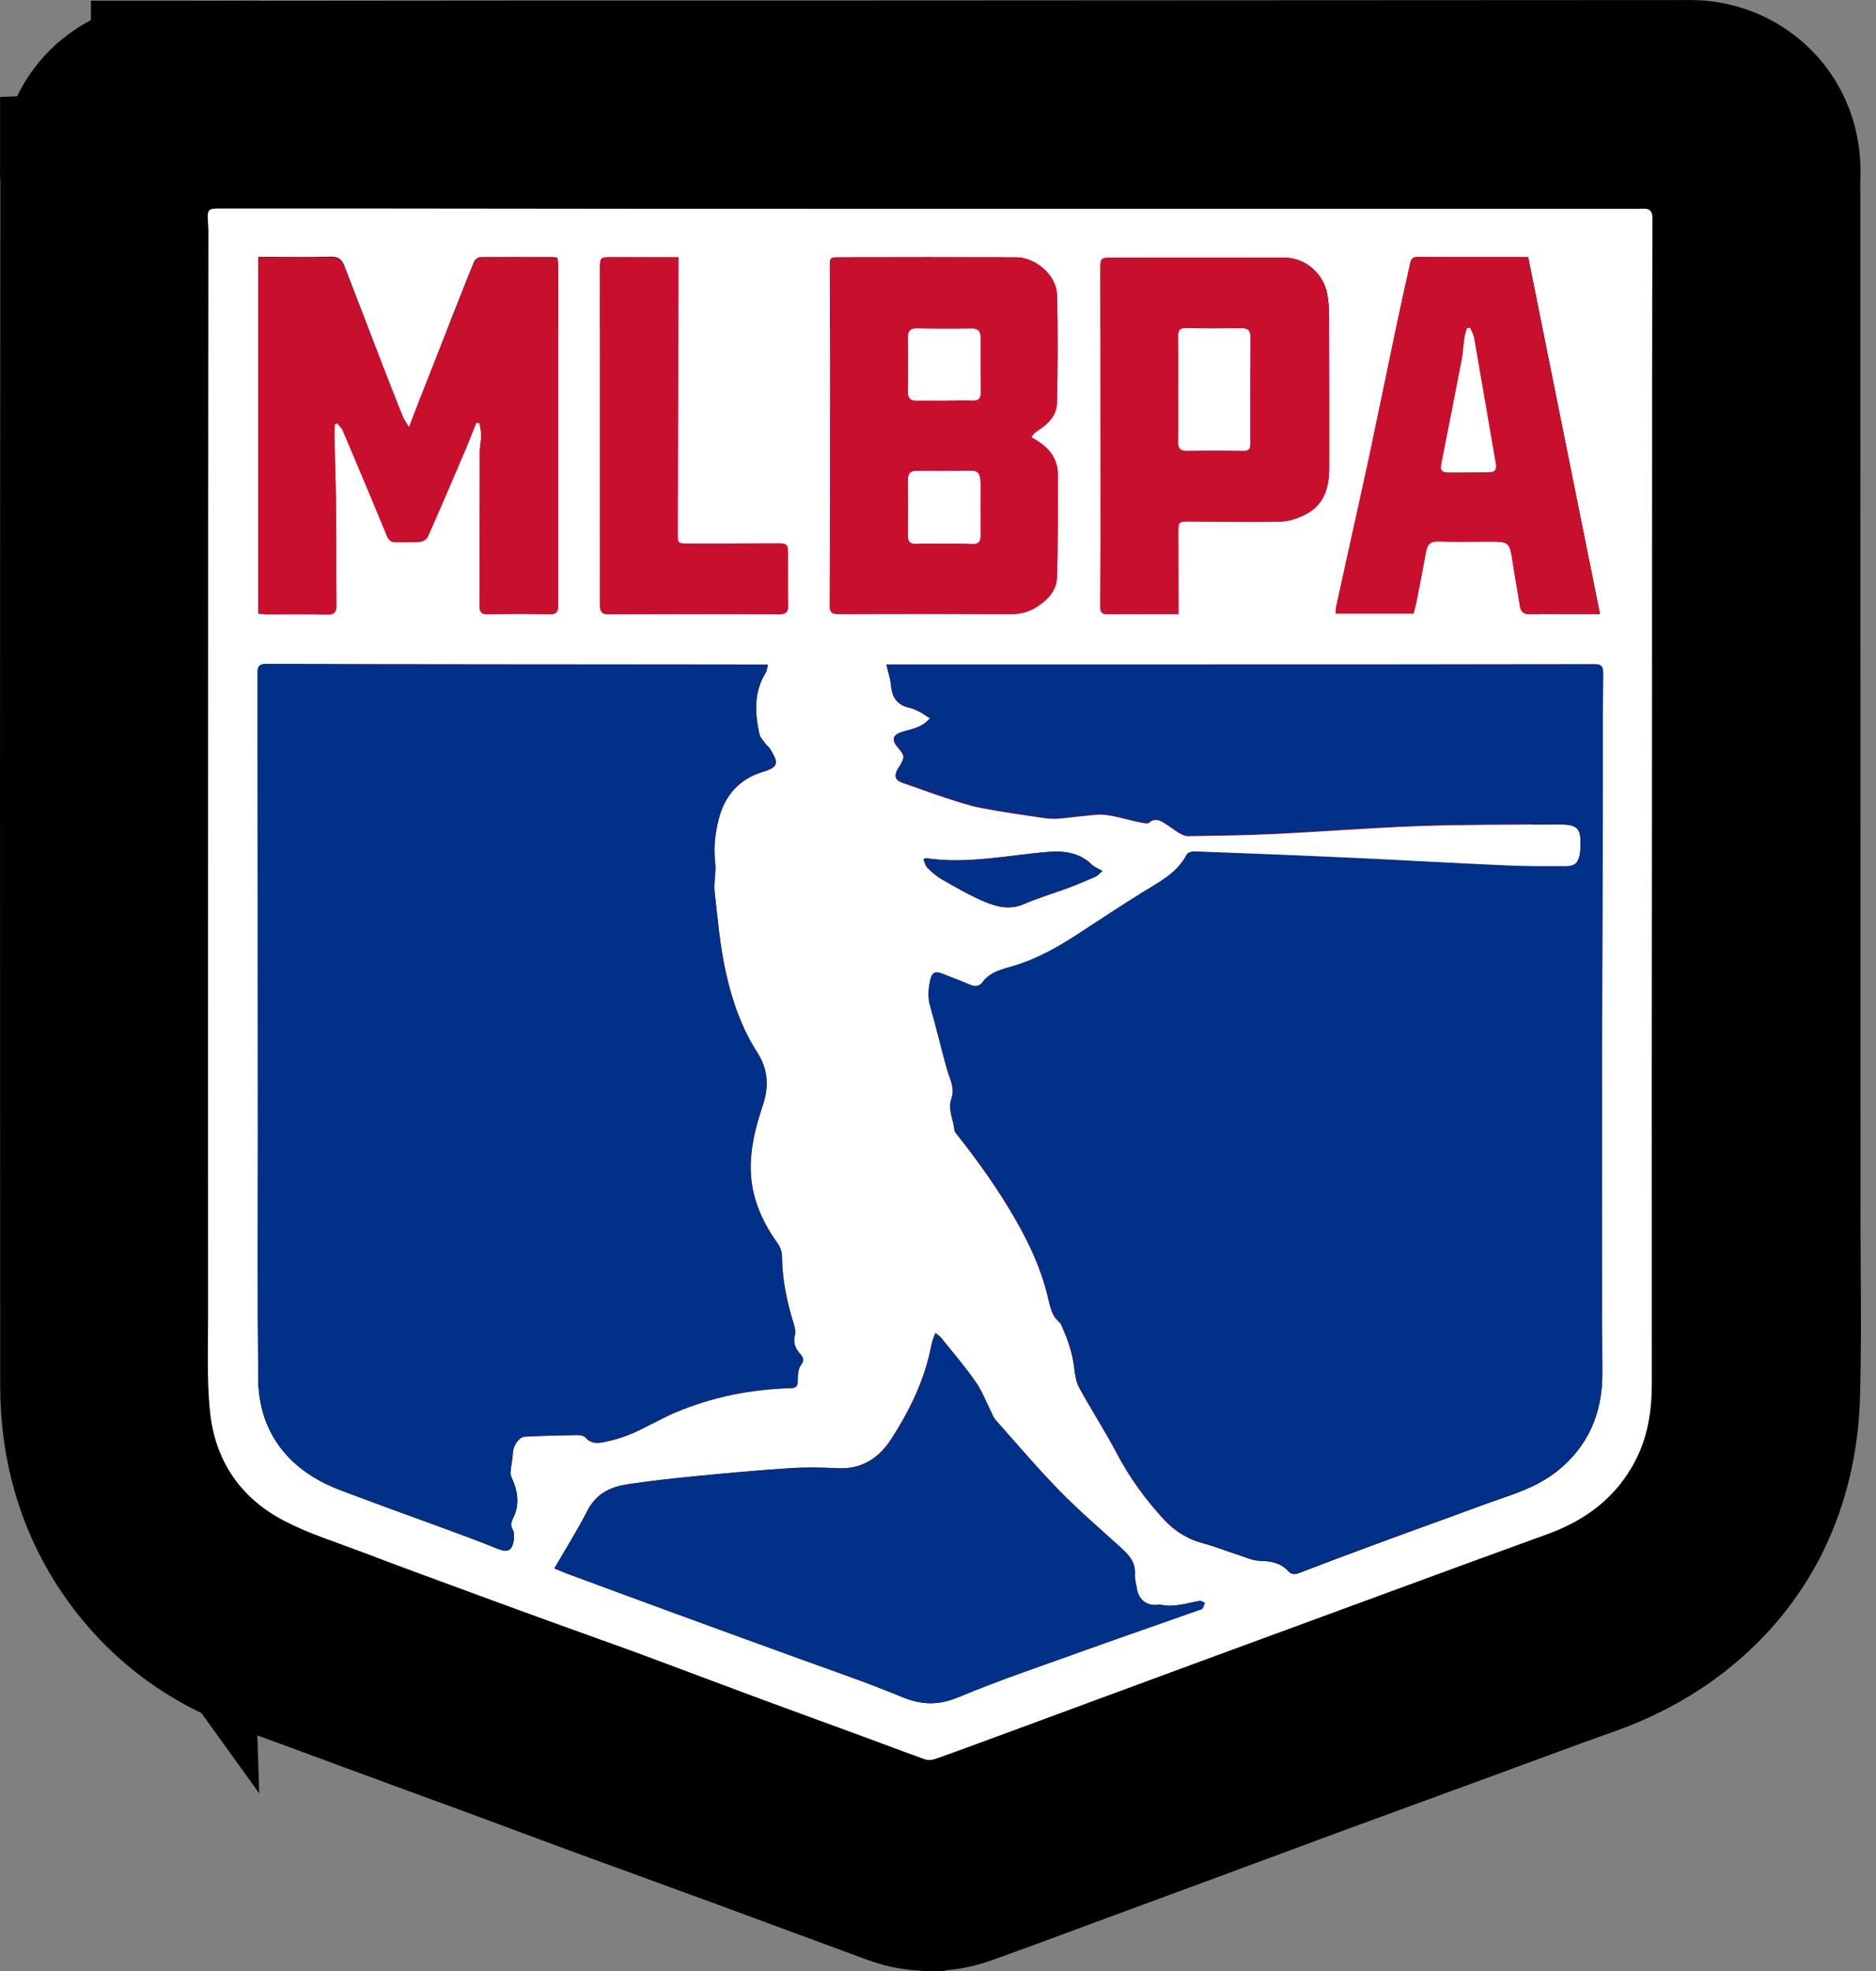 <?xml version="1.0" encoding="UTF-8"?>
<svg xmlns="http://www.w3.org/2000/svg" width="80" height="84" viewBox="0 0 80 84" fill="none">
  <rect x="0" y="0" width="80" height="84" fill="#808080" stroke="none"/>
  <path d="M71.876 3.503L71.918 3.502C72.279 3.491 73.509 3.483 74.591 4.444C75.772 5.494 75.854 6.845 75.838 7.399L75.838 7.411L75.837 7.422C75.83 7.632 75.831 7.818 75.832 8.072C75.832 8.177 75.833 8.293 75.833 8.428C75.833 15.702 75.834 22.976 75.836 30.25L75.836 30.348C75.838 37.59 75.839 44.831 75.839 52.073C75.839 52.747 75.844 53.441 75.848 54.147C75.86 55.888 75.871 57.707 75.818 59.489L75.818 59.498C75.701 63.08 74.273 66.383 71.087 68.716L71.079 68.721C70.015 69.496 68.88 70.06 67.723 70.474L67.713 70.478L67.703 70.482C66.692 70.837 65.713 71.198 64.704 71.57C64.129 71.783 63.544 71.999 62.938 72.219C61.734 72.662 60.529 73.102 59.328 73.541L59.313 73.546C58.115 73.984 56.919 74.421 55.726 74.86C54.958 75.143 54.189 75.429 53.417 75.716L53.415 75.716C52.642 76.003 51.865 76.291 51.088 76.578L51.086 76.579C50.541 76.78 49.996 76.98 49.452 77.181C47.975 77.724 46.5 78.267 45.023 78.814L45.019 78.816C44.798 78.898 44.576 78.98 44.352 79.063C43.281 79.459 42.185 79.864 41.091 80.255C40.175 80.584 39.136 80.582 38.222 80.249L38.213 80.246C37.077 79.83 35.944 79.41 34.816 78.993L34.81 78.991C33.679 78.572 32.553 78.156 31.427 77.743L31.423 77.742C30.438 77.379 29.449 77.02 28.452 76.657L28.45 76.657C27.456 76.296 26.454 75.931 25.454 75.564L25.449 75.562C24.682 75.278 23.915 74.993 23.152 74.71L23.149 74.709C22.386 74.425 21.626 74.142 20.867 73.862C20.113 73.583 19.355 73.307 18.588 73.028L18.587 73.027C17.823 72.749 17.051 72.467 16.279 72.182L16.278 72.181C15.255 71.803 14.236 71.426 13.211 71.049C13.018 70.978 12.807 70.902 12.583 70.822C12.023 70.62 11.389 70.392 10.801 70.157L10.791 70.153C8.732 69.322 7.007 67.975 5.706 66.151C4.152 63.974 3.508 61.534 3.508 59.065C3.508 54.793 3.506 50.521 3.504 46.248V46.248L3.504 46.247C3.503 41.974 3.501 37.701 3.501 33.428C3.501 25.259 3.508 17.097 3.514 8.93L3.514 8.913L3.514 8.91L5.391 8.911C5.399 8.796 5.413 8.669 5.434 8.537C5.479 8.265 5.575 7.863 5.797 7.427L3.506 7.545C3.505 7.535 3.505 7.525 3.504 7.515M71.876 3.503L69.489 5.413C69.488 5.413 69.487 5.413 69.487 5.413C59.536 5.399 49.605 5.399 39.684 5.399C39.679 5.399 39.675 5.399 39.671 5.399H39.67H39.625H39.579H39.534H39.488H39.443H39.397H39.351H39.306H39.26H39.215H39.169H39.124H39.078H39.032H38.987H38.941H38.896H38.85H38.805H38.759H38.714H38.668H38.623H38.577H38.531H38.486H38.44H38.395H38.349H38.304H38.258H38.212H38.167H38.121H38.076H38.03H37.985H37.939H37.894H37.848H37.803H37.757H37.711H37.666H37.62H37.575H37.529H37.484H37.438H37.392H37.347H37.301H37.256H37.21H37.165H37.119H37.074H37.028H36.983H36.937H36.891H36.846H36.8H36.755H36.709H36.664H36.618H36.573H36.527H36.481H36.436H36.39H36.345H36.299H36.254H36.208H36.163H36.117H36.072H36.026H35.98H35.935H35.889H35.844H35.798H35.753H35.707H35.662H35.616H35.571H35.525H35.479H35.434H35.388H35.343H35.297H35.252H35.206H35.16H35.115H35.069H35.024H34.978H34.933H34.887H34.842H34.796H34.751H34.705H34.66H34.614H34.568H34.523H34.477H34.432H34.386H34.341H34.295H34.25H34.204H34.158H34.113H34.067H34.022H33.976H33.931H33.885H33.84H33.794H33.749H33.703H33.657H33.612H33.566H33.521H33.475H33.43H33.384H33.339H33.293H33.248H33.202H33.157H33.111H33.065H33.02H32.974H32.929H32.883H32.838H32.792H32.747H32.701H32.656H32.61H32.565H32.519H32.473H32.428H32.382H32.337H32.291H32.246H32.2H32.155H32.109H32.063H32.018H31.972H31.927H31.881H31.836H31.79H31.745H31.699H31.654H31.608H31.562H31.517H31.471H31.426H31.38H31.335H31.289H31.244H31.198H31.153H31.107H31.062H31.016H30.971H30.925H30.879H30.834H30.788H30.743H30.697H30.652H30.606H30.561H30.515H30.47H30.424H30.378H30.333H30.287H30.242H30.196H30.151H30.105H30.06H30.014H29.969H29.923H29.878H29.832H29.786H29.741H29.695H29.65H29.604H29.559H29.513H29.468H29.422H29.377H29.331H29.285H29.24H29.194H29.149H29.103H29.058H29.012H28.967H28.921H28.876H28.83H28.785H28.739H28.693H28.648H28.602H28.557H28.511H28.466H28.42H28.375H28.329H28.284H28.238H28.192H28.147H28.101H28.056H28.01H27.965H27.919H27.874H27.828H27.783H27.737H27.692H27.646H27.601H27.555H27.509H27.464H27.418H27.373H27.327H27.282H27.236H27.191H27.145H27.099H27.054H27.009H26.963H26.917H26.872H26.826H26.781H26.735H26.69H26.644H26.599H26.553H26.508H26.462H26.416H26.371H26.325H26.28H26.234H26.189H26.143H26.098H26.052H26.007H25.961H25.916H25.87H25.824H25.779H25.733H25.688H25.642H25.597H25.551H25.506H25.46H25.415H25.369H25.323H25.278H25.232H25.187H25.141H25.096H25.05H25.005H24.959H24.914H24.868H24.823H24.777H24.731H24.686H24.64H24.595H24.549H24.504H24.458H24.413H24.367H24.322H24.276H24.23H24.185H24.139H24.094H24.048H24.003H23.957H23.912H23.866H23.821H23.775H23.73H23.684H23.638H23.593H23.547H23.502H23.456H23.411H23.365H23.32H23.274H23.229H23.183H23.137H23.092H23.046H23.001H22.955H22.91H22.864H22.819H22.773H22.727H22.682H22.636H22.591H22.545H22.5H22.454H22.409H22.363H22.318H22.272H22.227H22.181H22.135H22.09H22.044H21.999H21.953H21.908H21.862H21.817H21.771H21.726H21.68H21.634H21.589H21.543H21.498H21.452H21.407H21.361H21.316H21.27H21.224H21.179H21.133H21.088H21.042H20.997H20.951H20.906H20.86H20.815H20.769H20.724H20.678H20.632H20.587H20.541H20.496H20.45H20.405H20.359H20.314H20.268H20.223H20.177H20.131H20.086H20.04H19.995H19.949H19.904H19.858H19.812H19.767H19.721H19.676H19.63H19.585H19.539H19.494H19.448H19.403H19.357H19.311H19.266H19.22H19.175H19.129H19.084H19.038H18.993H18.947H18.901H18.856H18.81H18.765H18.719H18.674H18.628H18.583H18.537H18.491H18.446H18.4H18.355H18.309H18.264H18.218H18.173H18.127H18.081H18.036H17.99H17.945H17.899H17.854H17.808H17.763H17.717H17.672H17.626H17.58H17.535H17.489H17.444H17.398H17.353H17.307H17.262H17.216H17.17H17.125H17.079H17.034H16.988H16.943H16.897H16.852H16.806H16.76H16.715H16.669H16.624H16.578H16.533H16.487H16.442H16.396H16.35H16.337H16.323H16.309H16.295H16.282H16.268H16.254H16.24H16.226H16.213H16.199H16.185H16.171H16.158H16.144H16.13H16.116H16.102H16.089H16.075H16.061H16.047H16.034H16.02H16.006H15.992H15.979H15.965H15.951H15.937H15.923H15.91H15.896H15.882H15.868H15.855H15.841H15.827H15.813H15.8H15.786H15.772H15.758H15.744H15.731H15.717H15.703H15.689H15.675H15.662H15.648H15.634H15.62H15.607H15.593H15.579H15.565H15.552H15.538H15.524H15.51H15.496H15.483H15.469H15.455H15.441H15.428H15.414H15.4H15.386H15.373H15.359H15.345H15.331H15.317H15.304H15.29H15.276H15.262H15.248H15.235H15.221H15.207H15.194H15.18H15.166H15.152H15.138H15.125H15.111H15.097H15.083H15.069H15.056H15.042H15.028H15.014H15.001H14.987H14.973H14.959H14.945H14.932H14.918H14.904H14.89H14.877H14.863H14.849H14.835H14.822H14.808H14.794H14.78H14.767H14.753H14.739H14.725H14.711H14.698H14.684H14.67H14.656H14.643H14.629H14.615H14.601H14.587H14.574H14.56H14.546H14.532H14.519H14.505H14.491H14.477H14.463H14.45H14.436H14.422H14.408H14.395H14.381H14.367H14.353H14.339H14.326H14.312H14.298H14.284H14.271H14.257H14.243H14.229H14.216H14.202H14.188H14.174H14.161H14.147H14.133H14.119H14.105H14.092H14.078H14.064H14.05H14.037H14.023H14.009H13.995H13.981H13.968H13.954H13.94H13.926H13.913H13.899H13.885H13.871H13.857H13.844H13.83H13.816H13.802H13.789H13.775H13.761H13.747H13.733H13.72H13.706H13.692H13.678H13.665H13.651H13.637H13.623H13.61H13.596H13.582H13.568H13.555H13.541H13.527H13.513H13.499H13.486H13.472H13.458H13.444H13.431H13.417H13.403H13.389H13.375H13.362H13.348H13.334H13.32H13.307H13.293H13.279H13.265H13.252H13.238H13.224H13.21H13.196H13.183H13.169H13.155H13.141H13.127H13.114H13.1H13.086H13.072H13.059H13.045H13.031H13.017H13.004H12.99H12.976H12.962H12.948H12.935H12.921H12.907H12.893H12.88H12.866H12.852H12.838H12.825H12.811H12.797H12.783H12.769H12.756H12.742H12.728H12.714H12.7H12.687H12.673H12.659H12.646H12.632H12.618H12.604H12.59H12.577H12.563H12.549H12.535H12.521H12.508H12.494H12.48H12.466H12.453H12.439H12.425H12.411H12.398H12.384H12.37H12.356H12.342H12.329H12.315H12.301H12.287H12.274H12.26H12.246H12.232H12.219H12.205H12.191H12.177H12.163H12.15H12.136H12.122H12.108H12.095H12.081H12.067H12.053H12.039H12.026H12.012H11.998H11.984H11.971H11.957H11.943H11.929H11.915H11.902H11.888H11.874H11.86H11.847H11.833H11.819H11.805H11.791H11.778H11.764H11.75H11.736H11.723H11.709H11.695H11.681H11.668H11.654H11.64H11.626H11.613H11.599H11.585H11.571H11.557H11.544H11.53H11.516H11.502H11.489H11.475H11.461H11.447H11.433H11.42H11.406H11.392H11.378H11.365H11.351H11.337H11.323H11.309H11.296H11.282H11.268H11.254H11.241H11.227H11.213H11.199H11.185H11.172H11.158H11.144H11.13H11.117H11.103H11.089H11.075H11.062H11.048H11.034H11.02H11.007H10.993H10.979H10.965H10.951H10.938H10.924H10.91H10.896H10.883H10.869H10.855H10.841H10.827H10.814H10.8H10.786H10.772H10.759H10.745H10.731H10.717H10.704H10.69H10.676H10.662H10.648H10.635H10.621H10.607H10.593H10.579H10.566H10.552H10.538H10.524H10.511H10.497H10.483H10.469H10.456H10.442H10.428H10.414H10.4H10.387H10.373H10.359H10.345H10.332H10.318H10.304H10.29H10.277H10.263H10.261V3.534C10.261 3.534 10.26 3.534 10.259 3.534M71.876 3.503L71.833 3.506C71.657 3.516 71.489 3.52 71.317 3.52H71.255H71.193H71.132H71.07H71.008H70.946H70.884H70.823H70.761H70.699H70.637H70.576H70.514H70.452H70.39H70.328H70.266H70.205H70.143H70.081H70.019H69.958H69.896H69.834H69.772H69.71H69.649H69.587H69.525H69.463H69.402H69.34H69.278H69.216H69.154H69.093H69.031H68.969H68.907H68.846H68.784H68.722H68.66H68.598H68.537H68.475H68.413H68.351H68.29H68.228H68.166H68.104H68.042H67.981H67.919H67.857H67.795H67.733H67.672H67.61H67.548H67.486H67.424H67.363H67.301H67.239H67.177H67.116H67.054H66.992H66.93H66.868H66.807H66.745H66.683H66.621H66.559H66.498H66.436H66.374H66.312H66.251H66.189H66.127H66.065H66.004H65.942H65.88H65.818H65.756H65.695H65.633H65.571H65.509H65.447H65.386H65.324H65.262H65.2H65.138H65.077H65.015H64.953H64.891H64.83H64.768H64.706H64.644H64.582H64.521H64.459H64.397H64.335H64.273H64.212H64.15H64.088H64.026H63.965H63.903H63.841H63.779H63.718H63.656H63.594H63.532H63.47H63.408H63.347H63.285H63.223H63.161H63.1H63.038H62.976H62.914H62.852H62.791H62.729H62.667H62.605H62.544H62.482H62.42H62.358H62.296H62.235H62.173H62.111H62.049H61.987H61.926H61.864H61.802H61.74H61.679H61.617H61.555H61.493H61.431H61.37H61.308H61.246H61.184H61.123H61.061H60.999H60.937H60.875H60.814H60.752H60.69H60.628H60.566H60.505H60.443H60.381H60.319H60.258H60.196H60.134H60.072H60.01H59.949H59.887H59.825H59.763H59.702H59.64H59.578H59.516H59.454H59.393H59.331H59.269H59.207H59.145H59.084H59.022H58.96H58.898H58.837H58.775H58.713H58.651H58.589H58.528H58.466H58.404H58.342H58.281H58.219H58.157H58.095H58.033H57.972H57.91H57.848H57.786H57.724H57.663H57.601H57.539H57.477H57.416H57.354H57.292H57.23H57.168H57.107H57.045H56.983H56.921H56.859H56.798H56.736H56.674H56.612H56.55H56.489H56.427H56.365H56.303H56.242H56.18H56.118H56.056H55.995H55.933H55.871H55.809H55.747H55.686H55.624H55.562H55.5H55.438H55.377H55.315H55.253H55.191H55.13H55.068H55.006H54.944H54.882H54.821H54.759H54.697H54.635H54.574H54.512H54.45H54.388H54.326H54.264H54.203H54.141H54.079H54.017H53.956H53.894H53.832H53.77H53.709H53.647H53.585H53.523H53.461H53.4H53.338H53.276H53.214H53.152H53.091H53.029H52.967H52.905H52.843H52.782H52.72H52.658H52.596H52.535H52.473H52.411H52.349H52.288H52.226H52.164H52.102H52.04H51.978H51.917H51.855H51.793H51.731H51.67H51.608H51.546H51.484H51.422H51.361H51.299H51.237H51.175H51.114H51.052H50.99H50.928H50.866H50.805H50.743H50.681H50.619H50.557H50.496H50.434H50.372H50.31H50.249H50.187H50.125H50.063H50.002H49.94H49.878H49.816H49.754H49.693H49.631H49.569H49.507H49.445H49.384H49.322H49.26H49.198H49.136H49.075H49.013H48.951H48.889H48.828H48.766H48.704H48.642H48.58H48.519H48.457H48.395H48.333H48.272H48.21H48.148H48.086H48.024H47.963H47.901H47.839H47.777H47.715H47.654H47.592H47.53H47.468H47.407H47.345H47.283H47.221H47.159H47.098H47.036H46.974H46.912H46.85H46.789H46.727H46.665H46.603H46.542H46.48H46.418H46.356H46.294H46.233H46.171H46.109H46.047H45.986H45.924H45.862H45.8H45.738H45.677H45.615H45.553H45.491H45.429H45.368H45.306H45.244H45.182H45.12H45.059H44.997H44.935H44.873H44.812H44.75H44.688H44.626H44.565H44.503H44.441H44.379H44.317H44.256H44.194H44.132H44.07H44.008H43.947H43.885H43.823H43.761H43.7H43.638H43.576H43.514H43.452H43.391H43.329H43.267H43.205H43.144H43.082H43.02H42.958H42.896H42.834H42.773H42.711H42.649H42.587H42.526H42.464H42.402H42.34H42.279H42.217H42.155H42.093H42.031H41.97H41.908H41.846H41.784H41.722H41.661H41.599H41.537H41.475H41.413H41.352H41.29H41.228H41.166H41.105H41.043H40.981H40.919H40.858H40.796H40.734H40.672H40.61H40.548H40.487H40.425H40.363H40.301H40.24H40.178H40.116H40.054H39.992H39.931H39.869H39.807H39.745H39.684H39.682C29.876 3.52 20.075 3.52 10.259 3.534M71.876 3.503L10.259 3.534M3.504 7.515C3.504 7.51 3.504 7.505 3.504 7.5L5.805 7.412C5.953 7.124 6.157 6.823 6.436 6.535C6.732 6.232 7.045 6.013 7.341 5.855L7.357 3.527C7.366 3.527 7.376 3.527 7.385 3.527M3.504 7.515C3.484 7.058 3.492 5.708 4.614 4.603C5.688 3.545 6.976 3.519 7.385 3.527M3.504 7.515L10.259 3.534M7.385 3.527C7.401 3.528 7.415 3.528 7.428 3.528L7.365 5.842C7.769 5.631 8.142 5.531 8.395 5.481C8.807 5.4 9.166 5.399 9.299 5.399H9.312H9.326H9.34H9.354H9.367H9.381H9.395H9.409H9.423H9.436H9.45H9.464H9.478H9.491H9.505H9.519H9.533H9.547H9.56H9.574H9.588H9.602H9.615H9.629H9.643H9.657H9.671H9.684H9.698H9.712H9.726H9.739H9.753H9.767H9.781H9.794H9.808H9.822H9.836H9.85H9.863H9.877H9.891H9.905H9.918H9.932H9.946H9.96H9.973H9.987H10.001H10.015H10.029H10.042H10.056H10.07H10.084H10.098H10.111H10.125H10.139H10.153H10.166H10.18H10.194H10.208H10.221H10.235H10.249H10.259L10.257 3.534C10.258 3.534 10.258 3.534 10.259 3.534M7.385 3.527C8.337 3.534 9.291 3.534 10.259 3.534M8.973 60.154C8.937 59.792 8.915 59.429 8.901 59.065C8.876 58.386 8.882 57.705 8.888 57.025C8.891 56.727 8.894 56.428 8.894 56.13C8.889 51.102 8.891 46.07 8.892 41.038C8.893 38.521 8.894 36.005 8.894 33.488M8.973 60.154C9.086 61.268 9.445 62.244 10.038 63.06C10.038 63.06 10.038 63.06 10.038 63.06C10.566 63.786 11.279 64.385 12.167 64.842M8.973 60.154L10.573 59.993M8.973 60.154L10.573 59.995M12.167 64.842C12.377 64.949 12.59 65.05 12.806 65.144L13.401 63.657C13.403 63.658 13.405 63.659 13.407 63.66M12.167 64.842L12.897 63.419C12.3 63.094 11.811 62.656 11.404 62.085L11.404 62.085C10.967 61.474 10.691 60.79 10.573 59.995M12.167 64.842L12.898 63.42C13.06 63.508 13.229 63.588 13.407 63.66M13.407 63.66C13.408 63.66 13.409 63.661 13.411 63.662L12.811 65.147C13.376 65.395 13.961 65.607 14.545 65.819C14.718 65.882 14.891 65.945 15.063 66.009C15.063 66.009 15.063 66.009 15.063 66.009C15.172 66.049 15.28 66.089 15.388 66.13M13.407 63.66C13.874 63.847 14.314 64.005 14.815 64.185C15.066 64.275 15.332 64.371 15.626 64.478L15.626 64.479C15.739 64.52 15.851 64.562 15.964 64.603L15.388 66.13M15.388 66.13C16.302 66.475 17.219 66.815 18.137 67.155L18.706 65.616C18.706 65.616 18.707 65.617 18.707 65.617M15.388 66.13L15.968 64.605C16.886 64.942 17.798 65.28 18.707 65.617L18.707 65.617M18.707 65.617L18.138 67.155C18.288 67.211 18.439 67.267 18.59 67.322C19.041 67.489 19.492 67.656 19.943 67.823C20.867 68.166 21.794 68.504 22.723 68.842M18.707 65.617C19.307 65.838 19.908 66.058 20.515 66.279L19.943 67.822L20.516 66.28C20.672 66.337 20.828 66.394 20.985 66.451L20.987 66.451C21.75 66.73 22.522 67.011 23.294 67.296L22.723 68.842M22.723 68.842C23.055 68.963 23.388 69.084 23.721 69.205C24.233 69.391 24.746 69.574 25.259 69.758C25.945 70.004 26.631 70.25 27.317 70.501L27.871 68.994C27.871 68.994 27.872 68.994 27.872 68.995M22.723 68.842L23.294 67.296C23.623 67.418 23.952 67.54 24.28 67.661L23.721 69.204L24.281 67.662C24.718 67.824 25.154 67.986 25.588 68.147L25.591 68.148C26.354 68.432 27.113 68.714 27.872 68.995M27.872 68.995C27.873 68.995 27.874 68.996 27.876 68.996L27.319 70.502C27.401 70.532 27.483 70.562 27.566 70.592M27.872 68.995C27.954 69.025 28.036 69.055 28.118 69.085L27.566 70.592M27.566 70.592C28.442 70.914 29.315 71.242 30.189 71.571C30.829 71.812 31.47 72.053 32.114 72.292C32.499 72.435 32.884 72.577 33.269 72.719L33.836 71.171M27.566 70.592L28.12 69.086C29.023 69.417 29.929 69.746 30.842 70.078L30.844 70.079C31.456 70.301 32.071 70.525 32.687 70.749C33.07 70.889 33.453 71.03 33.836 71.171M33.836 71.171C33.838 71.171 33.839 71.172 33.84 71.172L33.271 72.719C33.899 72.95 34.528 73.18 35.156 73.41C35.663 73.595 36.169 73.78 36.676 73.966C37.019 74.092 37.363 74.219 37.707 74.347C38.188 74.527 38.67 74.706 39.153 74.881C39.158 74.883 39.164 74.885 39.169 74.887C39.263 74.921 39.357 74.954 39.451 74.988M33.836 71.171C34.972 71.587 36.106 72.007 37.234 72.424L37.24 72.426C37.24 72.426 37.24 72.426 37.24 72.426C37.24 72.426 37.24 72.426 37.24 72.426C37.914 72.675 38.585 72.924 39.256 73.171C39.256 73.171 39.257 73.172 39.258 73.172C39.396 73.223 39.534 73.274 39.673 73.325M39.451 74.988C39.584 75.034 39.757 75.028 39.889 74.981C39.984 74.948 40.079 74.915 40.174 74.881L40.614 73.671C40.38 73.586 40.164 73.54 39.976 73.518L39.674 74.364L39.674 74.365L39.451 74.988ZM39.451 74.988L39.671 74.359L39.672 74.358L39.966 73.517C39.855 73.505 39.753 73.5 39.664 73.5C39.578 73.5 39.482 73.504 39.377 73.515C39.377 73.516 39.377 73.516 39.376 73.516C39.187 73.536 38.969 73.58 38.732 73.664C38.938 73.59 39.144 73.516 39.35 73.442C39.351 73.442 39.351 73.442 39.352 73.441C39.459 73.403 39.566 73.364 39.673 73.325M39.673 73.325C39.779 73.364 39.886 73.403 39.992 73.442L40.086 73.174M39.673 73.325C39.81 73.275 39.948 73.225 40.086 73.174M40.086 73.174C40.091 73.172 40.096 73.171 40.101 73.169M40.086 73.174L40.607 71.684C40.202 71.543 39.848 71.515 39.594 71.52C39.337 71.526 39.048 71.569 38.74 71.675C39.05 71.567 39.359 71.457 39.671 71.343C39.987 71.46 40.303 71.576 40.628 71.692L40.101 73.169M40.101 73.169L40.002 73.446C40.209 73.522 40.416 73.598 40.623 73.674L40.181 74.879C40.775 74.668 41.368 74.45 41.959 74.232C42.104 74.178 42.248 74.125 42.393 74.072C42.649 73.977 42.905 73.883 43.161 73.789L42.591 72.251M40.101 73.169C40.673 72.96 41.247 72.747 41.826 72.533L42.392 74.069L41.827 72.533C41.855 72.522 41.885 72.512 41.913 72.501C42.139 72.418 42.364 72.334 42.591 72.251M42.591 72.251C42.592 72.25 42.593 72.25 42.595 72.249L43.163 73.788C44.394 73.334 45.626 72.88 46.858 72.425C47.65 72.133 48.441 71.841 49.232 71.549L48.664 70.011M42.591 72.251C44.074 71.701 45.558 71.155 47.036 70.611C47.58 70.411 48.123 70.211 48.664 70.011M48.664 70.011C48.665 70.011 48.666 70.011 48.666 70.011L49.233 71.549C49.93 71.292 50.627 71.035 51.324 70.778C52.175 70.466 53.026 70.152 53.877 69.839C53.878 69.839 53.879 69.838 53.879 69.838C54.003 69.793 54.127 69.747 54.251 69.701C56.203 68.983 58.156 68.264 60.108 67.551M48.664 70.011C49.36 69.754 50.057 69.496 50.756 69.237C50.756 69.236 50.757 69.236 50.757 69.236C50.831 69.209 50.905 69.181 50.979 69.154L50.981 69.153C51.753 68.866 52.529 68.578 53.306 68.292L53.31 68.29C54.516 67.847 55.722 67.406 56.925 66.966C57.799 66.647 58.672 66.328 59.544 66.008L60.108 67.551M60.108 67.551C60.437 67.431 60.766 67.311 61.095 67.19C61.097 67.189 61.099 67.189 61.101 67.188C62.703 66.602 64.31 66.016 65.916 65.43L65.362 63.884C65.365 63.883 65.369 63.882 65.372 63.881M60.108 67.551L59.545 66.008C59.873 65.888 60.201 65.767 60.528 65.647L60.539 65.643C61.078 65.447 61.634 65.242 62.199 65.034C63.244 64.648 64.319 64.251 65.372 63.881M65.372 63.881C65.376 63.88 65.379 63.878 65.383 63.877L65.927 65.426C65.951 65.417 65.974 65.409 65.998 65.4C66.706 65.144 67.354 64.816 67.927 64.398L66.952 63.067C66.953 63.066 66.954 63.065 66.956 63.064M65.372 63.881C65.393 63.873 65.414 63.866 65.436 63.858C65.437 63.857 65.438 63.857 65.439 63.856C66.027 63.639 66.525 63.377 66.956 63.064M66.956 63.064C66.957 63.063 66.958 63.063 66.959 63.062L67.93 64.396C68.662 63.862 69.272 63.182 69.73 62.319M66.956 63.064C67.541 62.635 67.981 62.143 68.287 61.556L69.73 62.319M69.73 62.319C70.228 61.377 70.422 60.375 70.455 59.328L68.821 59.279C68.821 59.277 68.821 59.276 68.821 59.274M69.73 62.319L68.287 61.554C68.618 60.918 68.792 60.171 68.821 59.274M68.821 59.274C68.821 59.273 68.821 59.272 68.821 59.27L70.455 59.323C70.459 59.213 70.46 59.103 70.46 58.992M68.821 59.274C68.824 59.18 68.827 59.087 68.829 58.993L70.46 58.992M70.46 58.992C70.459 56.686 70.458 54.38 70.459 52.073C70.459 49.085 70.461 46.097 70.463 43.108C70.465 39.577 70.467 36.045 70.467 32.512C70.467 29.789 70.469 27.067 70.47 24.344C70.472 21.622 70.474 18.899 70.474 16.177C70.474 14.293 70.478 12.405 70.483 10.52H70.452H70.39H70.328H70.266H70.205H70.203H70.199H70.143H70.081H70.019H69.958H69.896H69.834H69.772H69.71H69.649H69.587H69.525H69.484H69.482H69.463H69.402H69.34H69.278H69.216H69.154H69.093H69.031H68.969H68.907H68.846H68.833M70.46 58.992H68.829C68.869 57.443 68.859 55.919 68.849 54.332C68.844 53.596 68.839 52.846 68.839 52.073C68.839 45.553 68.838 39.032 68.837 32.512C68.837 31.759 68.836 31.006 68.836 30.253V30.251C68.835 25.56 68.834 20.869 68.833 16.177C68.833 14.922 68.833 13.667 68.833 12.412C69.049 12.412 69.264 12.412 69.48 12.413H69.484C69.492 12.413 69.505 12.413 69.525 12.413C69.652 12.415 70.012 12.419 70.32 12.399C70.148 12.41 69.846 12.408 69.484 12.328C69.483 12.328 69.481 12.327 69.48 12.327C69.278 12.282 69.059 12.213 68.833 12.109C68.833 11.579 68.833 11.05 68.833 10.52M68.833 10.52C68.833 10.12 68.833 9.719 68.833 9.318H66.987L66.987 9.324C66.987 9.326 66.987 9.327 66.987 9.329C66.987 9.322 66.987 9.315 66.987 9.308L68.833 9.313C68.833 9.179 68.833 9.046 68.833 8.912C59.102 8.899 49.389 8.899 39.684 8.899C39.679 8.899 39.675 8.899 39.67 8.899H16.35H10.514C10.514 8.904 10.514 8.908 10.514 8.913V8.916L10.514 8.935C10.514 9.047 10.514 9.159 10.514 9.271L12.378 9.202C12.379 9.22 12.38 9.234 12.383 9.279C12.384 9.303 12.386 9.335 12.389 9.381C12.396 9.483 12.407 9.668 12.407 9.876C12.407 10.094 12.407 10.312 12.407 10.531M68.833 10.52H68.784H68.722H68.66H68.598H68.537H68.475H68.413H68.351H68.29H68.228H68.166H68.104H68.042H67.981H67.919H67.857H67.795H67.733H67.672H67.61H67.548H67.486H67.424H67.363H67.301H67.261C66.995 9.937 66.987 9.447 66.987 9.336C66.986 9.73 66.984 10.125 66.983 10.52H66.93H66.868H66.807H66.745H66.683H66.621H66.559H66.498H66.436H66.374H66.312H66.251H66.189H66.127H66.065H66.004H65.942H65.88H65.818H65.756H65.695H65.633H65.571H65.509H65.447H65.386H65.324H65.262H65.2H65.138H65.077H65.015H64.953H64.891H64.83H64.768H64.706H64.644H64.582H64.521H64.459H64.397H64.335H64.273H64.212H64.15H64.088H64.026H63.965H63.903H63.841H63.779H63.718H63.656H63.594H63.532H63.47H63.408H63.347H63.285H63.223H63.161H63.1H63.038H62.976H62.914H62.852H62.791H62.729H62.667H62.605H62.544H62.482H62.42H62.358H62.296H62.235H62.173H62.111H62.049H61.987H61.926H61.864H61.802H61.74H61.679H61.617H61.555H61.493H61.431H61.37H61.308H61.246H61.184H61.123H61.061H60.999H60.937H60.875H60.814H60.752H60.69H60.628H60.566H60.505H60.443H60.381H60.319H60.258H60.196H60.134H60.072H60.01H59.949H59.887H59.825H59.763H59.702H59.64H59.578H59.516H59.454H59.393H59.331H59.269H59.207H59.145H59.084H59.022H58.96H58.898H58.837H58.775H58.713H58.651H58.589H58.528H58.466H58.404H58.342H58.281H58.219H58.157H58.095H58.033H57.972H57.91H57.848H57.786H57.724H57.663H57.601H57.539H57.477H57.416H57.354H57.292H57.23H57.168H57.107H57.045H56.983H56.921H56.859H56.798H56.736H56.674H56.612H56.55H56.489H56.427H56.365H56.303H56.242H56.18H56.118H56.056H55.995H55.933H55.871H55.809H55.747H55.686H55.624H55.562H55.5H55.438H55.377H55.315H55.253H55.191H55.13H55.068H55.006H54.944H54.882H54.821H54.759H54.697H54.635H54.574H54.512H54.45H54.388H54.326H54.264H54.203H54.141H54.079H54.017H53.956H53.894H53.832H53.77H53.709H53.647H53.585H53.523H53.461H53.4H53.338H53.276H53.214H53.152H53.091H53.029H52.967H52.905H52.843H52.782H52.72H52.658H52.596H52.535H52.473H52.411H52.349H52.288H52.226H52.164H52.102H52.04H51.978H51.917H51.855H51.793H51.731H51.67H51.608H51.546H51.484H51.422H51.361H51.299H51.237H51.175H51.114H51.052H50.99H50.928H50.866H50.805H50.743H50.681H50.619H50.557H50.496H50.434H50.372H50.31H50.249H50.187H50.125H50.063H50.002H49.94H49.878H49.816H49.754H49.693H49.631H49.569H49.507H49.445H49.384H49.322H49.26H49.198H49.136H49.075H49.013H48.951H48.889H48.828H48.766H48.704H48.642H48.58H48.519H48.457H48.395H48.333H48.272H48.21H48.148H48.086H48.024H47.963H47.901H47.839H47.777H47.715H47.654H47.592H47.53H47.468H47.407H47.345H47.283H47.221H47.159H47.098H47.036H46.974H46.912H46.85H46.789H46.727H46.665H46.603H46.542H46.48H46.418H46.356H46.294H46.233H46.171H46.109H46.047H45.986H45.924H45.862H45.8H45.738H45.677H45.615H45.553H45.491H45.429H45.368H45.306H45.244H45.182H45.12H45.059H44.997H44.935H44.873H44.812H44.75H44.688H44.626H44.565H44.503H44.441H44.379H44.317H44.256H44.194H44.132H44.07H44.008H43.947H43.885H43.823H43.761H43.7H43.638H43.576H43.514H43.452H43.391H43.329H43.267H43.205H43.144H43.082H43.02H42.958H42.896H42.834H42.773H42.711H42.649H42.587H42.526H42.464H42.402H42.34H42.279H42.217H42.155H42.093H42.031H41.97H41.908H41.846H41.784H41.722H41.661H41.599H41.537H41.475H41.413H41.352H41.29H41.228H41.166H41.105H41.043H40.981H40.919H40.858H40.796H40.734H40.672H40.61H40.548H40.487H40.425H40.363H40.301H40.24H40.178H40.116H40.054H39.992H39.931H39.869H39.807H39.745H39.684C39.679 10.52 39.675 10.52 39.67 10.52C31.895 10.52 24.125 10.52 16.35 10.527C15.036 10.528 13.722 10.529 12.407 10.531M12.407 10.531C12.295 10.531 12.183 10.531 12.071 10.531M12.407 10.531C12.407 11.154 12.407 11.777 12.407 12.399H12.398H12.384H12.37H12.356H12.342H12.329H12.315H12.301H12.287H12.274H12.26H12.246H12.232H12.219H12.205H12.191H12.177H12.163H12.15H12.136H12.122H12.108H12.095H12.081H12.067H12.053H12.039H12.026H12.012H11.998H11.984H11.971H11.957H11.943H11.929H11.915H11.902H11.888H11.874H11.86H11.847H11.833H11.819H11.805H11.791H11.778H11.764H11.75H11.736H11.723H11.709H11.695H11.681H11.668H11.654H11.64H11.626H11.613H11.599H11.585H11.571H11.557H11.544H11.53H11.516H11.502H11.489H11.475H11.461H11.447H11.433H11.42H11.406H11.392H11.378H11.365H11.351H11.337H11.323H11.309H11.296H11.282H11.268H11.254H11.241H11.227H11.213H11.199H11.185H11.172H11.158H11.144H11.13H11.117H11.103H11.089H11.075H11.062H11.048H11.034H11.02H11.007H10.993H10.979H10.965H10.951H10.938H10.924H10.91H10.896H10.883H10.869H10.855H10.841H10.827H10.814H10.8H10.786H10.772H10.759H10.745H10.731H10.717H10.704H10.69H10.676H10.662H10.648H10.635H10.621H10.607H10.593H10.579H10.566H10.552H10.538H10.524H10.512M12.071 10.531C12.189 10.282 12.259 10.055 12.301 9.876C12.319 9.8 12.332 9.732 12.341 9.676C12.37 9.503 12.376 9.371 12.378 9.308C12.379 9.273 12.379 9.247 12.379 9.231C12.378 9.216 12.378 9.207 12.378 9.206L10.514 9.273C10.514 9.474 10.514 9.675 10.514 9.876C10.514 10.095 10.513 10.314 10.513 10.533M12.071 10.531C11.937 10.813 11.741 11.121 11.454 11.417C11.14 11.739 10.808 11.953 10.512 12.094M12.071 10.531C11.552 10.532 11.032 10.533 10.513 10.533M10.513 10.533C10.431 10.533 10.348 10.534 10.266 10.534L10.261 10.534L10.256 10.534C9.938 10.534 9.619 10.534 9.299 10.533C9.168 10.533 9.038 10.533 8.907 10.533C8.906 18.163 8.9 25.798 8.894 33.428C8.894 33.448 8.894 33.468 8.894 33.488M10.513 10.533C10.513 11.054 10.512 11.574 10.512 12.094M8.894 33.488H10.501M8.894 33.488L10.501 33.489M10.501 33.488C10.501 33.468 10.501 33.448 10.501 33.428C10.501 26.417 10.506 19.41 10.512 12.399M10.501 33.488C10.501 33.488 10.501 33.489 10.501 33.489M10.501 33.488H12.394C12.394 33.488 12.394 33.489 12.394 33.489M10.501 33.489C10.501 37.741 10.503 41.992 10.505 46.245C10.506 49.539 10.507 52.834 10.508 56.129C10.508 56.129 10.508 56.13 10.508 56.13C10.508 57.109 10.508 58.087 10.508 59.065C10.508 59.391 10.529 59.699 10.573 59.993M10.501 33.489L12.394 33.491C12.394 33.49 12.394 33.49 12.394 33.489M10.573 59.993L12.456 59.803C12.456 59.803 12.456 59.804 12.456 59.805M10.573 59.993C10.573 59.993 10.573 59.994 10.573 59.995M10.573 59.995L12.456 59.808C12.456 59.807 12.456 59.806 12.456 59.805M10.512 12.399C10.512 12.298 10.512 12.196 10.512 12.094M10.512 12.399H10.511H10.497H10.483H10.469H10.456H10.442H10.428H10.414H10.4H10.387H10.373H10.359H10.345H10.332H10.318H10.304H10.29H10.277H10.263H10.249H10.235H10.221H10.208H10.194H10.18H10.166H10.153H10.139H10.125H10.111H10.098H10.084H10.07H10.056H10.042H10.029H10.015H10.001H9.987H9.973H9.96H9.946H9.932H9.918H9.905H9.891H9.877H9.863H9.85H9.836H9.822H9.808H9.794H9.781H9.767H9.753H9.739H9.726H9.712H9.698H9.684H9.671H9.657H9.643H9.629H9.615H9.602H9.588H9.574H9.56H9.547H9.533H9.519H9.505H9.491H9.478H9.464H9.45H9.436H9.423H9.409H9.395H9.381H9.367H9.354H9.34H9.326H9.312H9.299L9.304 12.399L9.321 12.399C9.336 12.399 9.361 12.398 9.395 12.396C9.456 12.392 9.585 12.381 9.754 12.348C9.923 12.315 10.197 12.245 10.512 12.094M12.394 33.489C12.394 36.008 12.393 38.525 12.392 41.042C12.391 46.073 12.389 51.101 12.394 56.127L12.394 56.13C12.394 56.506 12.391 56.852 12.388 57.178C12.38 58.174 12.373 58.972 12.456 59.805M5.39 8.913C5.372 9.164 5.379 9.364 5.383 9.456L5.383 9.461C5.386 9.546 5.39 9.623 5.394 9.682L5.399 9.763L5.403 9.826C5.406 9.863 5.407 9.883 5.407 9.89C5.407 17.733 5.4 25.583 5.394 33.428C5.394 33.447 5.394 33.466 5.394 33.485V33.488C5.394 36.002 5.393 38.518 5.392 41.034C5.391 46.067 5.389 51.102 5.394 56.132C5.394 56.365 5.391 56.618 5.389 56.886C5.382 57.543 5.375 58.293 5.4 59.065C5.416 59.541 5.443 60.025 5.49 60.501L5.491 60.506C5.665 62.234 6.247 63.788 7.189 65.093L5.39 8.913ZM41.043 78.286C41.044 78.285 41.045 78.285 41.046 78.285L35.47 77.251C35.47 77.251 35.47 77.251 35.47 77.251L36.035 75.712C36.965 76.056 37.894 76.4 38.825 76.742C38.828 76.744 38.832 76.745 38.836 76.746C39.03 76.818 39.224 76.889 39.418 76.96C39.564 77.013 39.763 77.013 39.909 76.96C40.108 76.889 40.307 76.818 40.506 76.746L41.043 78.286ZM36.035 75.712C36.032 75.711 36.028 75.71 36.025 75.709C34.895 75.29 33.764 74.872 32.632 74.457C32.245 74.314 31.857 74.172 31.469 74.031C30.862 73.809 30.255 73.589 29.647 73.368C28.735 73.036 27.823 72.705 26.913 72.371C26.913 72.371 26.912 72.371 26.911 72.37C26.828 72.34 26.745 72.309 26.662 72.279C25.899 71.997 25.135 71.713 24.372 71.429C23.943 71.27 23.515 71.111 23.087 70.952C23.087 70.952 23.087 70.952 23.086 70.951C22.751 70.827 22.416 70.703 22.081 70.579C21.317 70.297 20.552 70.018 19.787 69.739C19.624 69.68 19.462 69.621 19.299 69.561C19.299 69.561 19.298 69.561 19.298 69.561C18.695 69.341 18.093 69.121 17.492 68.899L17.488 68.897C16.57 68.558 15.652 68.218 14.728 67.878C14.727 67.877 14.725 67.877 14.723 67.876C14.622 67.839 14.52 67.801 14.418 67.764C14.178 67.675 13.938 67.589 13.699 67.503C13.163 67.31 12.629 67.118 12.101 66.907C11.824 66.795 11.557 66.671 11.299 66.534C11.299 66.534 11.298 66.534 11.298 66.533C10.208 65.954 9.29 65.149 8.555 64.118C7.733 62.967 7.264 61.699 7.088 60.344C7.088 60.343 7.088 60.343 7.088 60.342C7.034 59.924 7.008 59.498 7.008 59.065C7.008 58.087 7.008 57.11 7.008 56.132L36.035 75.712Z" fill="#C8102E" stroke="black" stroke-width="7"></path>
  <path d="M39.67 8.9C49.603 8.9 59.537 8.9 69.464 8.9C69.67 8.9 69.869 8.906 70.075 8.893C70.374 8.88 70.467 9.032 70.467 9.305C70.46 11.589 70.453 13.88 70.453 16.164C70.453 21.609 70.447 27.053 70.447 32.498C70.44 41.323 70.433 50.148 70.44 58.979C70.44 60.148 70.261 61.27 69.71 62.306C68.893 63.846 67.591 64.802 65.978 65.387C64.013 66.097 62.054 66.814 60.088 67.538C57.16 68.614 54.232 69.689 51.303 70.765C48.322 71.861 45.347 72.963 42.373 74.058C41.536 74.364 40.706 74.676 39.869 74.968C39.736 75.015 39.564 75.021 39.431 74.975C38.501 74.643 37.585 74.291 36.655 73.952C35.135 73.394 33.614 72.843 32.094 72.279C30.573 71.715 29.066 71.144 27.545 70.579C26.27 70.108 24.982 69.656 23.701 69.191C22.439 68.733 21.184 68.275 19.922 67.81C18.402 67.252 16.881 66.695 15.367 66.117C14.285 65.705 13.169 65.36 12.147 64.829C10.261 63.859 9.165 62.252 8.953 60.141C8.82 58.813 8.873 57.458 8.873 56.117C8.867 48.567 8.873 41.017 8.873 33.474C8.873 25.606 8.88 17.731 8.887 9.862C8.887 9.683 8.867 9.497 8.86 9.318C8.847 8.953 8.907 8.886 9.278 8.886C11.629 8.886 13.98 8.886 16.33 8.886C24.119 8.9 31.895 8.9 39.67 8.9ZM39.657 30.613C39.311 31.018 38.88 31.064 38.488 31.197C38.056 31.336 38.003 31.529 38.289 31.867C38.588 32.219 38.594 32.279 38.349 32.684C38.322 32.731 38.289 32.771 38.262 32.824C38.116 33.109 38.196 33.269 38.501 33.375C39.112 33.581 39.71 33.806 40.321 34.006C40.819 34.165 41.317 34.338 41.828 34.437C42.724 34.61 43.627 34.736 44.524 34.869C44.763 34.902 45.015 34.909 45.261 34.882C45.746 34.829 46.237 34.776 46.715 34.729C47.339 34.676 47.99 34.935 48.627 35.055C48.754 35.075 48.933 35.128 48.999 35.068C49.205 34.889 49.404 34.935 49.59 35.048C49.823 35.181 50.029 35.353 50.261 35.493C50.38 35.566 50.533 35.646 50.666 35.639C51.888 35.619 53.116 35.606 54.338 35.546C56.396 35.447 58.455 35.281 60.513 35.208C62.432 35.141 64.358 35.154 66.277 35.134C67.332 35.121 67.452 35.247 67.386 36.29C67.386 36.33 67.379 36.376 67.372 36.416C67.293 36.801 67.153 36.934 66.755 36.934C65.905 36.934 65.055 36.941 64.212 36.901C62.06 36.808 59.902 36.682 57.751 36.582C55.48 36.476 53.202 36.389 50.931 36.303C50.825 36.296 50.653 36.356 50.606 36.436C50.188 37.239 49.418 37.611 48.7 38.056C47.837 38.594 46.981 39.145 46.137 39.709C45.234 40.307 44.305 40.852 43.256 41.17C42.764 41.323 42.233 41.423 41.888 41.887C41.768 42.053 41.576 42.073 41.363 41.98C40.965 41.801 40.553 41.655 40.141 41.496C39.883 41.396 39.736 41.476 39.677 41.748C39.597 42.126 39.55 42.492 39.663 42.883C39.922 43.767 40.128 44.663 40.374 45.553C40.493 45.971 40.732 46.376 40.573 46.828C40.407 47.299 40.659 47.731 40.699 48.175C40.706 48.249 40.779 48.322 40.832 48.388C41.755 49.557 42.618 50.772 43.355 52.073C43.92 53.063 44.391 54.092 44.663 55.201C44.77 55.619 44.816 56.064 45.188 56.369C45.234 56.409 45.254 56.476 45.281 56.535C45.533 57.093 45.732 57.664 45.805 58.282C45.839 58.574 45.885 58.893 46.018 59.145C46.536 60.094 47.127 61.004 47.631 61.96C48.176 62.996 48.853 63.919 49.643 64.776C50.095 65.267 50.646 65.599 51.297 65.772C51.801 65.904 52.293 66.104 52.791 66.263C53.103 66.363 53.422 66.515 53.74 66.522C54.205 66.529 54.61 66.608 54.935 66.96C55.068 67.106 55.208 67.113 55.4 67.04C56.416 66.648 57.445 66.263 58.468 65.885C59.53 65.493 60.599 65.101 61.669 64.716C62.512 64.41 63.355 64.092 64.205 63.8C64.982 63.534 65.732 63.228 66.383 62.717C67.731 61.648 68.335 60.234 68.329 58.527C68.315 55.765 68.309 53.01 68.309 50.247C68.315 44.45 68.335 38.654 68.348 32.857C68.355 31.469 68.348 30.088 68.362 28.7C68.362 28.435 68.295 28.322 68.003 28.322C61.874 28.328 55.739 28.335 49.61 28.335C45.978 28.335 42.353 28.335 38.72 28.335C38.422 28.335 38.13 28.335 37.797 28.335C37.864 28.634 37.97 28.926 37.997 29.231C38.036 29.736 38.262 30.048 38.76 30.168C38.893 30.201 39.026 30.247 39.152 30.314C39.311 30.38 39.464 30.493 39.657 30.613ZM32.744 28.322C32.12 28.322 31.549 28.322 30.985 28.322C24.438 28.315 17.884 28.315 11.337 28.302C11.031 28.302 10.985 28.428 10.985 28.687C10.992 35.227 10.998 41.761 10.998 48.302C10.998 51.788 10.978 55.28 11.011 58.766C11.031 60.632 11.881 62.093 13.502 63.036C14.132 63.401 14.849 63.634 15.54 63.892C16.622 64.304 17.711 64.683 18.8 65.088C19.617 65.387 20.427 65.685 21.23 66.011C21.622 66.17 21.828 66.104 21.901 65.685C21.928 65.526 21.934 65.32 21.861 65.187C21.755 65.001 21.802 64.875 21.875 64.716C22.173 64.125 22.08 63.541 21.815 62.97C21.782 62.897 21.762 62.81 21.768 62.73C21.795 62.452 21.855 62.173 21.875 61.887C21.895 61.615 22.127 61.243 22.386 61.23C23.13 61.19 23.88 61.177 24.63 61.163C24.743 61.163 24.896 61.19 24.962 61.263C25.221 61.569 25.553 61.509 25.859 61.442C26.25 61.356 26.649 61.23 27.014 61.071C27.612 60.805 28.176 60.466 28.774 60.214C30.347 59.543 32.007 59.211 33.714 59.165C33.953 59.158 34.026 59.078 34.019 58.84C34.019 58.614 34.033 58.342 34.152 58.182C34.305 57.976 34.265 57.87 34.132 57.717C33.92 57.485 33.807 57.233 33.9 56.901C33.933 56.768 33.906 56.602 33.86 56.462C33.568 55.519 33.355 54.557 33.349 53.561C33.349 53.361 33.269 53.136 33.156 52.983C32.738 52.412 32.412 51.801 32.213 51.13C31.795 49.749 32.094 48.415 32.532 47.1C32.797 46.303 32.744 45.566 32.3 44.869C31.616 43.806 31.21 42.624 30.945 41.409C30.699 40.294 30.6 39.138 30.474 37.996C30.427 37.598 30.547 37.18 30.5 36.781C30.42 36.137 30.493 35.513 30.653 34.902C30.905 33.899 31.543 33.196 32.519 32.903C33.282 32.678 33.169 32.472 32.837 31.914C32.797 31.841 32.711 31.794 32.665 31.728C32.559 31.582 32.412 31.436 32.379 31.27C32.187 30.373 32.147 29.49 32.658 28.667C32.711 28.574 32.711 28.461 32.744 28.322ZM23.641 66.841C23.9 66.947 24.106 67.04 24.311 67.113C25.932 67.711 27.545 68.308 29.165 68.899C30.666 69.45 32.167 69.995 33.667 70.539C35.268 71.124 36.888 71.668 38.455 72.319C39.291 72.664 40.002 72.684 40.858 72.332C42.645 71.588 44.491 70.971 46.31 70.314C47.904 69.743 49.497 69.191 51.097 68.627C51.157 68.607 51.237 68.594 51.27 68.547C51.323 68.481 51.337 68.388 51.37 68.308C51.297 68.282 51.217 68.215 51.157 68.228C50.593 68.322 50.042 68.527 49.451 68.381C49.444 68.381 49.431 68.388 49.418 68.388C48.94 68.468 48.561 68.202 48.475 67.724C48.441 67.511 48.375 67.299 48.388 67.086C48.422 66.542 48.09 66.23 47.731 65.904C46.861 65.121 45.971 64.357 45.161 63.521C44.218 62.551 43.342 61.522 42.446 60.513C42.353 60.407 42.299 60.254 42.233 60.121C42.027 59.709 41.868 59.271 41.602 58.899C41.144 58.255 40.626 57.651 40.135 57.027C40.075 56.954 39.995 56.907 39.883 56.808C39.823 56.967 39.776 57.08 39.743 57.199C39.683 57.438 39.643 57.684 39.577 57.923C39.252 59.151 38.687 60.267 38.003 61.323C37.465 62.153 36.735 62.624 35.699 62.571C35.022 62.538 34.345 62.525 33.674 62.571C32.333 62.657 30.998 62.784 29.663 62.91C28.694 63.003 27.724 63.116 26.762 63.255C26.051 63.361 25.447 63.634 25.075 64.331C24.65 65.167 24.152 65.964 23.641 66.841ZM11.018 26.15C11.144 26.157 11.237 26.17 11.337 26.17C12.207 26.17 13.076 26.157 13.946 26.177C14.265 26.184 14.351 26.064 14.345 25.765C14.332 24.424 14.345 23.083 14.332 21.741C14.318 20.652 14.278 19.557 14.258 18.468C14.258 18.335 14.272 18.202 14.278 18.069C14.312 18.056 14.345 18.043 14.378 18.023C14.458 18.129 14.57 18.215 14.617 18.335C15.248 19.822 15.872 21.31 16.489 22.804C16.576 23.016 16.695 23.109 16.915 23.096C17.247 23.083 17.578 23.109 17.91 23.076C18.03 23.063 18.196 22.963 18.242 22.864C18.787 21.642 19.311 20.407 19.836 19.178C20.002 18.793 20.148 18.401 20.308 18.01C20.354 18.01 20.401 18.016 20.447 18.016C20.474 18.189 20.52 18.362 20.52 18.534C20.52 18.767 20.46 19.006 20.46 19.238C20.454 21.429 20.454 23.62 20.447 25.805C20.447 26.051 20.513 26.17 20.799 26.164C21.682 26.144 22.558 26.144 23.442 26.164C23.741 26.17 23.8 26.051 23.8 25.785C23.794 20.984 23.8 16.184 23.8 11.389C23.8 11.257 23.787 11.117 23.774 10.985C23.701 10.971 23.661 10.965 23.614 10.958C22.572 10.958 21.529 10.951 20.487 10.958C20.401 10.958 20.268 11.051 20.228 11.131C19.969 11.748 19.73 12.379 19.477 13.003C18.953 14.338 18.428 15.672 17.904 17C17.758 17.372 17.618 17.744 17.439 18.202C17.306 17.977 17.22 17.857 17.167 17.724C16.848 16.927 16.536 16.137 16.23 15.34C15.713 14.006 15.201 12.664 14.683 11.33C14.584 11.071 14.438 10.931 14.119 10.938C13.302 10.965 12.486 10.951 11.669 10.951C11.456 10.951 11.244 10.951 11.018 10.951C11.018 16.051 11.018 21.077 11.018 26.15ZM43.979 18.634C44.013 18.581 44.046 18.534 44.079 18.481C44.145 18.428 44.212 18.375 44.278 18.328C44.703 18.056 45.062 17.691 45.068 17.18C45.102 15.639 45.115 14.092 45.068 12.545C45.048 11.735 44.152 10.971 43.342 10.965C40.832 10.958 38.322 10.958 35.806 10.965C35.387 10.965 35.387 10.971 35.387 11.396C35.394 12.917 35.4 14.444 35.4 15.964C35.4 19.251 35.394 22.532 35.38 25.818C35.38 26.084 35.46 26.164 35.732 26.164C38.189 26.157 40.646 26.15 43.103 26.17C43.521 26.17 43.886 26.071 44.225 25.852C44.677 25.559 45.048 25.161 45.068 24.623C45.121 23.162 45.102 21.708 45.108 20.247C45.108 19.683 44.856 19.238 44.411 18.906C44.278 18.806 44.126 18.727 43.979 18.634ZM50.254 26.17C50.254 25.925 50.254 25.712 50.254 25.5C50.254 24.577 50.254 23.654 50.248 22.731C50.248 22.226 50.248 22.226 50.766 22.226C52.04 22.233 53.322 22.266 54.597 22.233C54.982 22.22 55.4 22.08 55.746 21.887C56.463 21.482 56.675 20.779 56.682 19.995C56.688 17.784 56.682 15.573 56.675 13.362C56.675 13.083 56.642 12.804 56.596 12.532C56.449 11.675 55.666 10.985 54.789 10.985C52.333 10.971 49.876 10.985 47.412 10.985C46.941 10.985 46.928 11.004 46.928 11.469C46.928 15.453 46.934 19.431 46.934 23.415C46.934 24.198 46.921 24.982 46.921 25.765C46.921 25.951 46.901 26.177 47.193 26.177C48.189 26.17 49.192 26.17 50.254 26.17ZM68.229 26.17C67.206 21.077 66.184 16.031 65.168 10.958C63.568 10.958 62.001 10.965 60.434 10.951C60.201 10.951 60.168 11.097 60.135 11.25C59.929 12.16 59.73 13.069 59.537 13.979C59.165 15.726 58.807 17.479 58.441 19.225C58.236 20.201 58.017 21.17 57.804 22.14C57.532 23.381 57.253 24.63 56.981 25.872C56.961 25.958 56.967 26.051 56.961 26.15C58.083 26.15 59.178 26.15 60.281 26.15C60.327 25.971 60.374 25.812 60.407 25.639C60.546 24.935 60.679 24.231 60.812 23.528C60.865 23.229 60.978 23.063 61.337 23.076C62.047 23.103 62.751 23.083 63.461 23.083C64.378 23.083 64.378 23.089 64.517 23.999C64.61 24.603 64.723 25.201 64.816 25.805C64.856 26.064 64.969 26.19 65.261 26.177C65.772 26.15 66.29 26.17 66.808 26.17C67.266 26.17 67.724 26.17 68.229 26.17ZM28.933 10.965C27.944 10.965 27.021 10.965 26.098 10.965C25.6 10.965 25.586 10.971 25.586 11.456C25.586 16.23 25.586 21.011 25.58 25.785C25.58 26.064 25.659 26.177 25.965 26.177C28.382 26.164 30.799 26.164 33.209 26.177C33.541 26.177 33.608 26.051 33.601 25.759C33.588 25.095 33.594 24.431 33.594 23.76C33.594 23.142 33.601 23.149 32.997 23.156C31.775 23.162 30.547 23.162 29.325 23.162C28.893 23.162 28.893 23.162 28.893 22.731C28.9 19.212 28.913 15.686 28.92 12.166C28.933 11.788 28.933 11.403 28.933 10.965ZM39.458 36.569C39.431 36.595 39.404 36.615 39.378 36.642C39.431 36.755 39.458 36.901 39.544 36.987C39.736 37.173 39.942 37.352 40.168 37.485C40.766 37.824 41.363 38.169 41.987 38.434C42.512 38.654 43.07 38.793 43.661 38.534C44.258 38.275 44.889 38.089 45.5 37.864C45.912 37.711 46.317 37.538 46.715 37.365C46.815 37.319 46.894 37.219 47.007 37.126C46.821 37.014 46.655 36.96 46.549 36.848C46.025 36.33 45.347 36.257 44.697 36.31C42.957 36.443 41.23 36.841 39.458 36.569Z" fill="white"></path>
  <path d="M39.657 30.613C39.471 30.493 39.318 30.38 39.152 30.294C39.033 30.227 38.894 30.181 38.761 30.148C38.263 30.028 38.044 29.716 37.997 29.211C37.971 28.906 37.864 28.614 37.798 28.315C38.13 28.315 38.422 28.315 38.721 28.315C42.353 28.315 45.978 28.315 49.611 28.315C55.739 28.315 61.875 28.315 68.004 28.302C68.302 28.302 68.369 28.415 68.362 28.68C68.349 30.068 68.349 31.449 68.349 32.837C68.335 38.634 68.316 44.431 68.309 50.227C68.302 52.989 68.316 55.745 68.329 58.507C68.335 60.214 67.731 61.628 66.383 62.697C65.739 63.209 64.982 63.514 64.205 63.78C63.355 64.072 62.512 64.391 61.669 64.696C60.6 65.088 59.537 65.473 58.468 65.865C57.446 66.243 56.417 66.622 55.401 67.02C55.208 67.093 55.069 67.086 54.936 66.94C54.611 66.588 54.212 66.509 53.741 66.502C53.422 66.502 53.103 66.343 52.791 66.243C52.293 66.084 51.802 65.891 51.297 65.752C50.646 65.579 50.095 65.247 49.644 64.756C48.86 63.899 48.176 62.976 47.632 61.94C47.134 60.984 46.536 60.075 46.018 59.125C45.879 58.873 45.839 58.56 45.806 58.262C45.733 57.644 45.533 57.073 45.281 56.515C45.255 56.456 45.235 56.389 45.188 56.349C44.816 56.044 44.77 55.599 44.664 55.181C44.391 54.072 43.92 53.049 43.356 52.053C42.618 50.752 41.755 49.543 40.832 48.368C40.779 48.302 40.706 48.229 40.7 48.156C40.66 47.704 40.407 47.279 40.573 46.808C40.733 46.356 40.494 45.951 40.374 45.533C40.122 44.65 39.916 43.747 39.664 42.863C39.551 42.472 39.591 42.106 39.677 41.728C39.737 41.456 39.889 41.376 40.142 41.476C40.547 41.635 40.959 41.788 41.364 41.96C41.576 42.053 41.769 42.027 41.888 41.867C42.227 41.396 42.765 41.296 43.256 41.15C44.305 40.832 45.235 40.287 46.138 39.69C46.988 39.132 47.838 38.574 48.701 38.036C49.418 37.591 50.188 37.213 50.606 36.416C50.646 36.336 50.819 36.276 50.932 36.283C53.203 36.369 55.48 36.456 57.751 36.562C59.903 36.662 62.061 36.788 64.212 36.881C65.062 36.921 65.905 36.914 66.755 36.914C67.154 36.914 67.293 36.781 67.373 36.396C67.379 36.356 67.386 36.31 67.386 36.27C67.452 35.227 67.333 35.108 66.277 35.114C64.358 35.134 62.432 35.121 60.514 35.188C58.455 35.261 56.397 35.427 54.338 35.526C53.117 35.586 51.895 35.599 50.666 35.619C50.533 35.619 50.387 35.546 50.261 35.473C50.029 35.334 49.823 35.161 49.591 35.028C49.398 34.915 49.206 34.875 49 35.048C48.927 35.108 48.747 35.055 48.628 35.035C47.99 34.915 47.34 34.656 46.715 34.709C46.237 34.749 45.746 34.809 45.261 34.862C45.022 34.889 44.77 34.882 44.524 34.849C43.621 34.716 42.718 34.59 41.828 34.417C41.317 34.318 40.819 34.152 40.321 33.986C39.71 33.786 39.113 33.554 38.502 33.355C38.196 33.255 38.117 33.096 38.263 32.804C38.289 32.757 38.316 32.711 38.349 32.664C38.595 32.259 38.588 32.193 38.289 31.848C38.004 31.516 38.057 31.323 38.488 31.177C38.88 31.064 39.305 31.017 39.657 30.613Z" fill="#003087"></path>
  <path d="M32.745 28.322C32.712 28.461 32.712 28.574 32.658 28.66C32.141 29.483 32.187 30.373 32.38 31.263C32.413 31.429 32.559 31.575 32.665 31.721C32.712 31.788 32.798 31.841 32.838 31.907C33.163 32.465 33.276 32.664 32.519 32.897C31.543 33.189 30.906 33.892 30.653 34.895C30.494 35.513 30.427 36.13 30.5 36.774C30.547 37.173 30.434 37.591 30.474 37.989C30.6 39.132 30.7 40.28 30.945 41.402C31.211 42.617 31.616 43.8 32.3 44.862C32.752 45.566 32.805 46.296 32.532 47.093C32.094 48.401 31.795 49.742 32.214 51.123C32.419 51.794 32.738 52.405 33.157 52.976C33.269 53.135 33.349 53.361 33.349 53.554C33.356 54.55 33.562 55.513 33.86 56.455C33.9 56.595 33.933 56.761 33.9 56.894C33.807 57.226 33.927 57.478 34.133 57.71C34.265 57.863 34.305 57.969 34.153 58.175C34.033 58.341 34.02 58.614 34.02 58.833C34.02 59.072 33.953 59.151 33.714 59.158C32.001 59.204 30.348 59.536 28.774 60.207C28.177 60.466 27.612 60.798 27.015 61.064C26.643 61.23 26.251 61.356 25.859 61.435C25.554 61.502 25.222 61.562 24.963 61.256C24.903 61.183 24.744 61.157 24.631 61.157C23.88 61.17 23.137 61.183 22.386 61.223C22.134 61.236 21.895 61.608 21.875 61.88C21.855 62.159 21.802 62.438 21.769 62.724C21.762 62.803 21.782 62.89 21.815 62.963C22.081 63.54 22.174 64.118 21.875 64.709C21.795 64.868 21.756 64.995 21.862 65.18C21.935 65.313 21.928 65.519 21.902 65.678C21.829 66.097 21.629 66.163 21.231 66.004C20.427 65.678 19.611 65.38 18.801 65.081C17.718 64.683 16.623 64.297 15.54 63.886C14.85 63.627 14.133 63.394 13.502 63.029C11.882 62.086 11.032 60.625 11.012 58.76C10.979 55.273 10.999 51.781 10.999 48.295C10.999 41.754 10.992 35.221 10.985 28.68C10.985 28.421 11.032 28.295 11.337 28.295C17.884 28.315 24.438 28.315 30.985 28.315C31.55 28.322 32.121 28.322 32.745 28.322Z" fill="#003087"></path>
  <path d="M23.642 66.841C24.153 65.964 24.651 65.168 25.089 64.331C25.454 63.634 26.065 63.361 26.776 63.255C27.738 63.109 28.708 63.003 29.677 62.91C31.012 62.777 32.347 62.657 33.688 62.571C34.359 62.525 35.043 62.538 35.713 62.571C36.749 62.624 37.48 62.16 38.017 61.323C38.701 60.267 39.266 59.145 39.591 57.923C39.657 57.684 39.697 57.438 39.757 57.199C39.784 57.08 39.837 56.967 39.897 56.808C40.009 56.901 40.089 56.954 40.149 57.027C40.647 57.644 41.165 58.248 41.616 58.899C41.875 59.271 42.041 59.709 42.247 60.121C42.313 60.254 42.36 60.407 42.46 60.513C43.356 61.522 44.233 62.558 45.175 63.521C45.992 64.357 46.882 65.121 47.745 65.904C48.104 66.23 48.436 66.542 48.402 67.086C48.389 67.299 48.456 67.511 48.489 67.724C48.568 68.202 48.947 68.474 49.432 68.388C49.445 68.388 49.452 68.381 49.465 68.381C50.049 68.534 50.607 68.322 51.171 68.228C51.238 68.215 51.317 68.282 51.384 68.308C51.351 68.388 51.331 68.481 51.284 68.547C51.251 68.594 51.171 68.607 51.112 68.627C49.518 69.191 47.918 69.743 46.324 70.314C44.498 70.971 42.659 71.588 40.873 72.332C40.016 72.691 39.306 72.664 38.469 72.319C36.895 71.668 35.275 71.124 33.681 70.539C32.181 69.988 30.68 69.45 29.179 68.899C27.559 68.308 25.939 67.711 24.326 67.113C24.106 67.04 23.901 66.947 23.642 66.841Z" fill="#003087"></path>
  <path d="M11.019 26.15C11.019 21.077 11.019 16.051 11.019 10.971C11.251 10.971 11.463 10.971 11.669 10.971C12.486 10.971 13.303 10.984 14.12 10.958C14.438 10.945 14.584 11.091 14.684 11.35C15.202 12.684 15.713 14.026 16.231 15.36C16.537 16.157 16.855 16.954 17.167 17.744C17.22 17.877 17.313 17.996 17.439 18.222C17.619 17.764 17.758 17.392 17.904 17.02C18.429 15.686 18.953 14.351 19.478 13.023C19.724 12.399 19.963 11.768 20.228 11.15C20.262 11.071 20.394 10.978 20.487 10.978C21.53 10.964 22.572 10.971 23.615 10.978C23.655 10.978 23.694 10.991 23.774 11.004C23.781 11.144 23.801 11.277 23.801 11.409C23.801 16.21 23.801 21.011 23.801 25.805C23.801 26.071 23.741 26.19 23.442 26.183C22.559 26.164 21.683 26.164 20.799 26.183C20.514 26.19 20.447 26.071 20.447 25.825C20.454 23.634 20.454 21.442 20.461 19.258C20.461 19.026 20.52 18.787 20.52 18.554C20.52 18.381 20.474 18.209 20.447 18.036C20.401 18.036 20.355 18.029 20.308 18.029C20.149 18.421 20.003 18.813 19.837 19.198C19.312 20.427 18.787 21.662 18.243 22.883C18.197 22.99 18.03 23.089 17.911 23.096C17.579 23.129 17.247 23.102 16.915 23.116C16.689 23.122 16.576 23.036 16.49 22.824C15.879 21.33 15.248 19.842 14.617 18.355C14.571 18.235 14.458 18.149 14.378 18.043C14.345 18.056 14.312 18.069 14.279 18.089C14.272 18.222 14.259 18.355 14.259 18.488C14.286 19.577 14.325 20.672 14.332 21.761C14.345 23.102 14.332 24.444 14.345 25.785C14.352 26.084 14.265 26.203 13.947 26.197C13.077 26.177 12.207 26.19 11.337 26.19C11.238 26.17 11.145 26.157 11.019 26.15Z" fill="#C8102E"></path>
  <path d="M43.98 18.633C44.126 18.726 44.279 18.806 44.418 18.912C44.87 19.244 45.122 19.689 45.115 20.253C45.109 21.714 45.122 23.175 45.076 24.629C45.056 25.167 44.684 25.566 44.232 25.858C43.894 26.077 43.528 26.177 43.11 26.177C40.653 26.163 38.196 26.163 35.74 26.17C35.474 26.17 35.388 26.09 35.388 25.825C35.401 22.538 35.401 19.258 35.408 15.971C35.408 14.45 35.401 12.923 35.394 11.402C35.394 10.977 35.394 10.971 35.813 10.971C38.323 10.971 40.833 10.964 43.349 10.971C44.166 10.971 45.056 11.734 45.076 12.551C45.122 14.092 45.109 15.639 45.076 17.186C45.062 17.697 44.71 18.062 44.285 18.335C44.212 18.381 44.153 18.434 44.086 18.487C44.046 18.534 44.013 18.58 43.98 18.633ZM40.261 23.169C40.66 23.169 41.058 23.155 41.45 23.175C41.716 23.188 41.815 23.082 41.815 22.823C41.809 22.073 41.815 21.323 41.815 20.572C41.815 20.506 41.802 20.446 41.795 20.38C41.769 20.167 41.669 20.054 41.437 20.054C40.653 20.061 39.87 20.068 39.086 20.061C38.827 20.061 38.721 20.167 38.721 20.426C38.728 21.23 38.728 22.033 38.721 22.837C38.721 23.089 38.827 23.175 39.073 23.169C39.471 23.155 39.863 23.169 40.261 23.169ZM40.255 17.073C40.255 17.066 40.255 17.066 40.255 17.073C40.66 17.066 41.072 17.06 41.477 17.073C41.729 17.08 41.822 16.987 41.822 16.741C41.815 15.957 41.809 15.174 41.815 14.397C41.815 14.105 41.689 13.999 41.404 14.005C40.64 14.012 39.883 14.018 39.119 13.999C38.814 13.992 38.721 14.105 38.721 14.384C38.728 15.167 38.728 15.951 38.721 16.728C38.721 16.993 38.847 17.086 39.099 17.08C39.485 17.066 39.87 17.073 40.255 17.073Z" fill="#C8102E"></path>
  <path d="M50.255 26.171C49.192 26.171 48.189 26.171 47.193 26.171C46.901 26.171 46.921 25.945 46.921 25.759C46.921 24.975 46.934 24.192 46.934 23.408C46.934 19.424 46.934 15.447 46.928 11.463C46.928 10.998 46.941 10.978 47.413 10.978C49.869 10.978 52.326 10.971 54.79 10.978C55.66 10.985 56.45 11.669 56.596 12.525C56.642 12.797 56.675 13.076 56.675 13.355C56.682 15.566 56.682 17.777 56.682 19.989C56.682 20.772 56.47 21.476 55.746 21.881C55.401 22.074 54.989 22.22 54.597 22.226C53.322 22.259 52.041 22.226 50.766 22.22C50.248 22.22 50.248 22.22 50.248 22.724C50.248 23.647 50.248 24.57 50.255 25.493C50.255 25.706 50.255 25.918 50.255 26.171ZM50.248 16.576H50.255C50.255 17.326 50.268 18.076 50.248 18.827C50.241 19.105 50.341 19.205 50.62 19.205C51.423 19.192 52.227 19.192 53.03 19.205C53.269 19.212 53.322 19.112 53.322 18.9C53.322 17.386 53.322 15.872 53.329 14.364C53.329 14.086 53.216 13.979 52.95 13.979C52.167 13.986 51.383 13.993 50.606 13.973C50.314 13.966 50.241 14.079 50.248 14.351C50.261 15.095 50.248 15.832 50.248 16.576Z" fill="#C8102E"></path>
  <path d="M68.229 26.17C67.724 26.17 67.266 26.17 66.801 26.17C66.283 26.17 65.772 26.15 65.254 26.177C64.955 26.19 64.849 26.064 64.809 25.805C64.71 25.201 64.603 24.603 64.51 23.999C64.371 23.089 64.371 23.083 63.455 23.083C62.744 23.083 62.04 23.102 61.33 23.076C60.971 23.063 60.858 23.229 60.805 23.527C60.679 24.231 60.54 24.935 60.4 25.639C60.367 25.805 60.321 25.971 60.274 26.15C59.172 26.15 58.083 26.15 56.954 26.15C56.961 26.051 56.961 25.958 56.974 25.871C57.246 24.63 57.519 23.381 57.797 22.14C58.01 21.17 58.229 20.201 58.435 19.225C58.807 17.478 59.165 15.725 59.53 13.979C59.723 13.069 59.922 12.16 60.128 11.25C60.161 11.097 60.194 10.951 60.427 10.951C61.994 10.958 63.561 10.958 65.161 10.958C66.184 16.031 67.206 21.077 68.229 26.17ZM62.691 13.966C62.645 13.972 62.598 13.979 62.552 13.986C62.519 14.138 62.465 14.284 62.445 14.437C62.406 14.723 62.392 15.015 62.339 15.3C62.054 16.794 61.768 18.288 61.463 19.776C61.41 20.041 61.496 20.134 61.748 20.134C62.319 20.128 62.884 20.128 63.455 20.128C63.754 20.128 63.833 20.028 63.78 19.729C63.475 17.956 63.176 16.183 62.864 14.411C62.837 14.258 62.751 14.112 62.691 13.966Z" fill="#C8102E"></path>
  <path d="M28.933 10.965C28.933 11.403 28.933 11.788 28.933 12.173C28.927 15.692 28.914 19.218 28.907 22.738C28.907 23.169 28.907 23.169 29.339 23.169C30.56 23.169 31.789 23.169 33.011 23.163C33.615 23.156 33.608 23.149 33.608 23.767C33.608 24.431 33.602 25.095 33.615 25.765C33.621 26.051 33.548 26.184 33.223 26.184C30.806 26.17 28.389 26.17 25.979 26.184C25.673 26.184 25.587 26.077 25.594 25.792C25.587 21.004 25.587 16.23 25.587 11.449C25.587 10.965 25.6 10.958 26.098 10.958C27.021 10.965 27.944 10.965 28.933 10.965Z" fill="#C8102E"></path>
  <path d="M39.458 36.569C41.231 36.841 42.957 36.449 44.703 36.303C45.354 36.25 46.032 36.323 46.556 36.841C46.662 36.947 46.828 37.007 47.014 37.12C46.901 37.213 46.822 37.312 46.722 37.359C46.324 37.538 45.919 37.704 45.507 37.857C44.896 38.083 44.265 38.269 43.668 38.528C43.077 38.787 42.519 38.647 41.994 38.428C41.364 38.169 40.766 37.817 40.175 37.478C39.943 37.352 39.743 37.166 39.551 36.98C39.464 36.901 39.438 36.755 39.385 36.635C39.405 36.615 39.431 36.589 39.458 36.569Z" fill="#003087"></path>
  <path d="M40.261 23.169C39.863 23.169 39.464 23.156 39.073 23.176C38.827 23.182 38.721 23.103 38.721 22.844C38.727 22.04 38.727 21.237 38.721 20.433C38.721 20.174 38.827 20.068 39.086 20.068C39.869 20.075 40.653 20.068 41.437 20.061C41.669 20.061 41.769 20.174 41.795 20.387C41.802 20.453 41.815 20.513 41.815 20.579C41.815 21.33 41.808 22.08 41.815 22.83C41.815 23.089 41.715 23.196 41.45 23.182C41.058 23.156 40.66 23.169 40.261 23.169Z" fill="white"></path>
  <path d="M40.255 17.073C39.869 17.073 39.484 17.067 39.099 17.073C38.847 17.08 38.721 16.987 38.721 16.721C38.727 15.938 38.727 15.155 38.721 14.378C38.721 14.099 38.82 13.986 39.119 13.992C39.876 14.012 40.64 14.012 41.403 13.999C41.689 13.992 41.815 14.099 41.815 14.391C41.808 15.174 41.815 15.958 41.822 16.735C41.822 16.98 41.729 17.08 41.476 17.067C41.071 17.053 40.66 17.067 40.255 17.073C40.255 17.067 40.255 17.067 40.255 17.073Z" fill="white"></path>
  <path d="M50.248 16.576C50.248 15.838 50.255 15.095 50.242 14.358C50.235 14.085 50.308 13.973 50.6 13.979C51.384 13.999 52.167 13.993 52.944 13.986C53.216 13.986 53.329 14.092 53.323 14.371C53.316 15.885 53.309 17.399 53.316 18.906C53.316 19.119 53.263 19.218 53.024 19.212C52.22 19.198 51.417 19.198 50.614 19.212C50.335 19.218 50.242 19.112 50.242 18.833C50.255 18.083 50.248 17.332 50.248 16.582C50.255 16.576 50.255 16.576 50.248 16.576Z" fill="white"></path>
  <path d="M62.691 13.966C62.75 14.112 62.837 14.258 62.863 14.411C63.175 16.184 63.474 17.956 63.78 19.729C63.833 20.028 63.76 20.128 63.454 20.128C62.883 20.134 62.319 20.134 61.748 20.134C61.495 20.134 61.409 20.041 61.462 19.776C61.761 18.282 62.053 16.794 62.339 15.3C62.392 15.015 62.405 14.723 62.445 14.437C62.465 14.284 62.518 14.132 62.551 13.986C62.598 13.979 62.644 13.973 62.691 13.966Z" fill="white"></path>
</svg>
